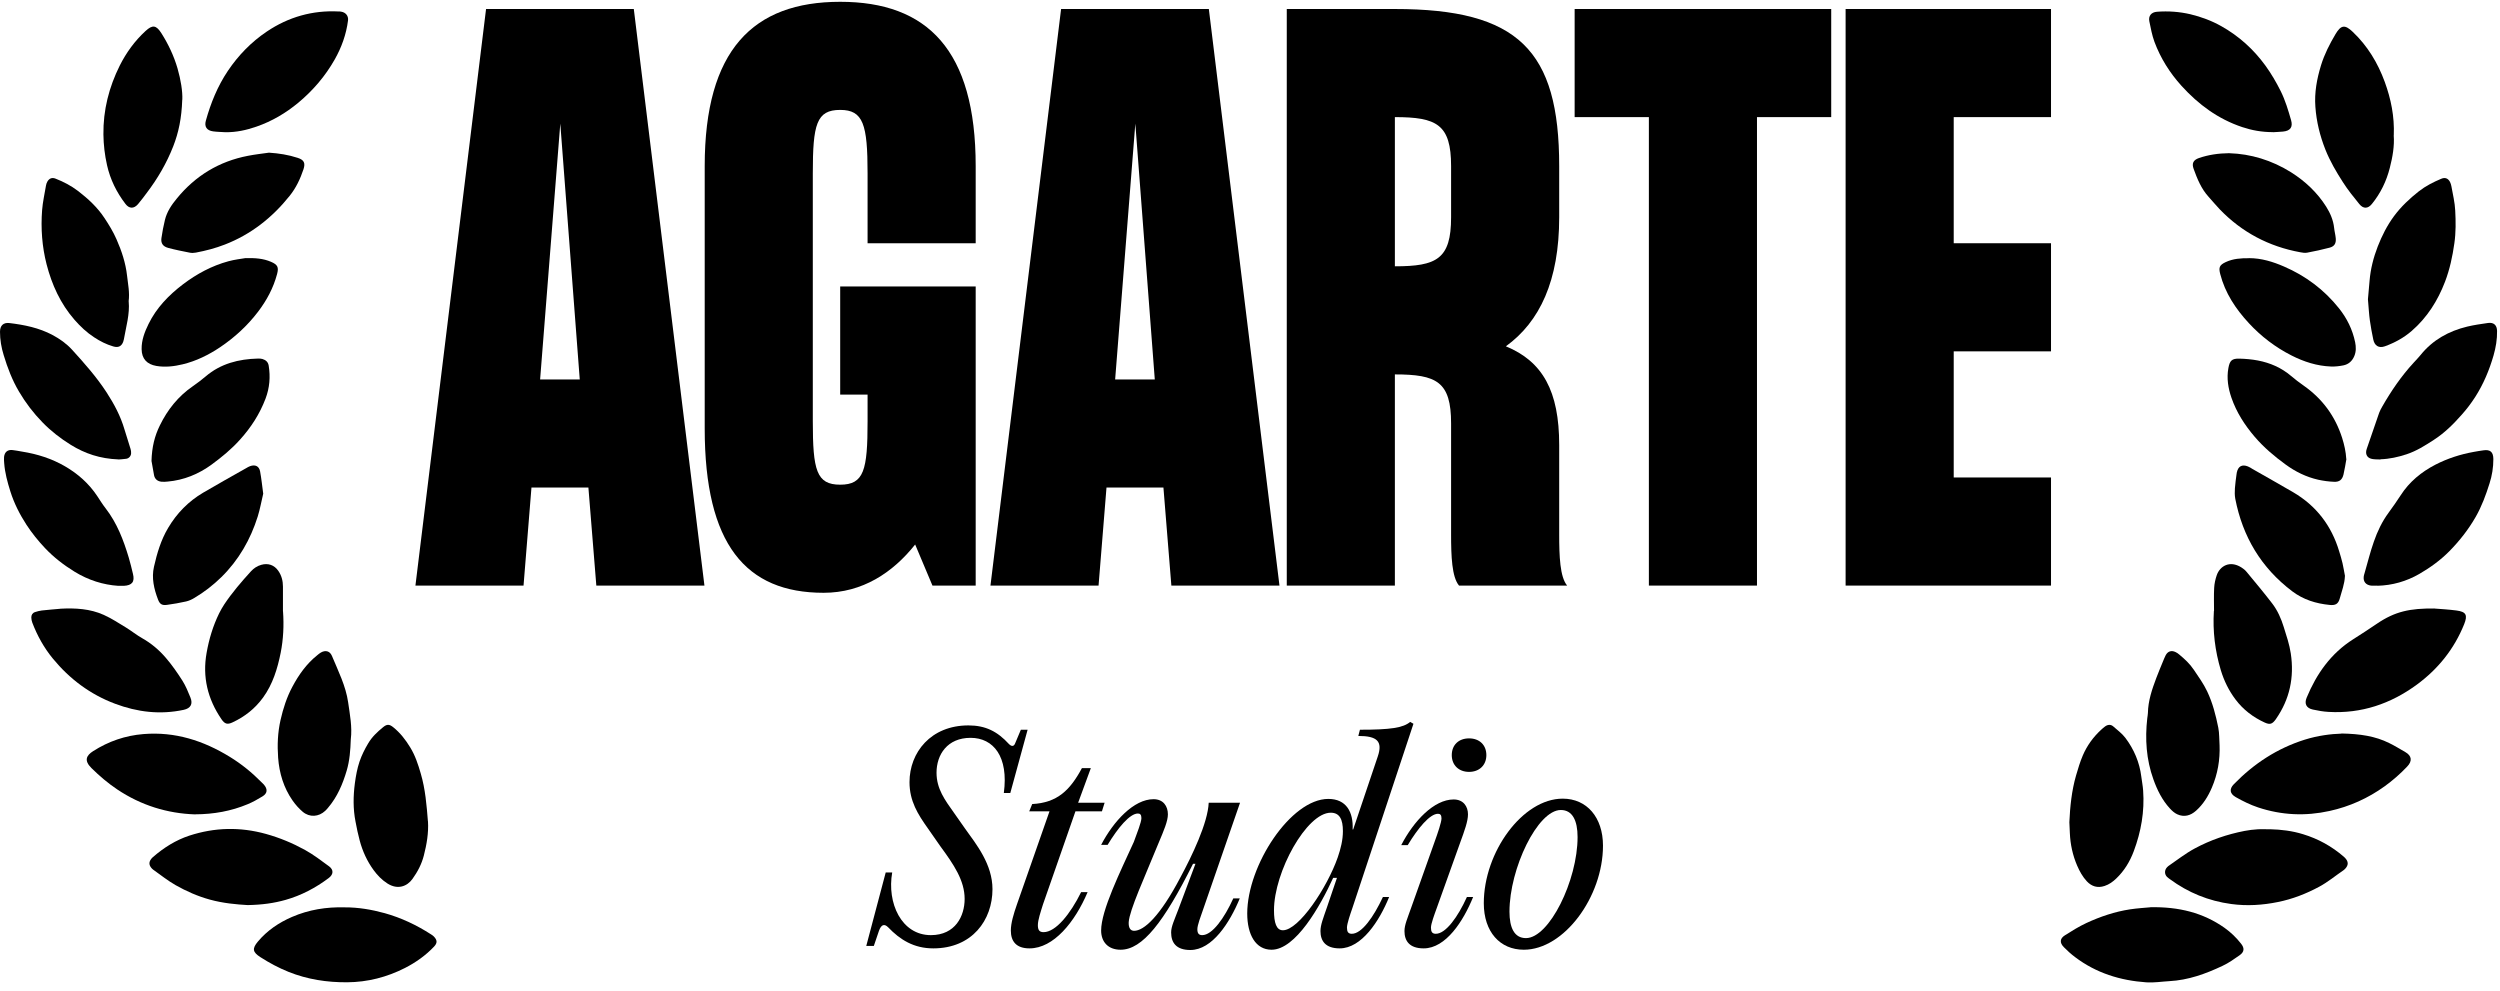 <svg width="222" height="88" viewBox="0 0 222 88" fill="none" xmlns="http://www.w3.org/2000/svg">
<path d="M212.562 12.012C212.638 12.958 212.461 13.948 212.215 14.907C211.919 16.08 211.395 17.164 210.626 18.11C210.279 18.539 209.869 18.565 209.509 18.123C208.999 17.499 208.488 16.862 208.053 16.181C207.46 15.26 206.905 14.314 206.495 13.286C206.009 12.056 205.7 10.801 205.606 9.489C205.511 8.215 205.738 6.998 206.11 5.787C206.413 4.803 206.879 3.901 207.397 3.024C207.882 2.211 208.229 2.167 208.917 2.823C210.235 4.071 211.149 5.585 211.767 7.275C212.316 8.783 212.638 10.34 212.568 12.018L212.562 12.012Z" fill="black"/>
<path d="M207.914 65.134C209.585 65.166 210.922 65.368 212.165 65.986C212.657 66.225 213.123 66.516 213.596 66.787C214.177 67.121 214.221 67.588 213.76 68.067C213.149 68.717 212.48 69.297 211.761 69.82C210.279 70.886 208.645 71.624 206.861 72.015C204.723 72.488 202.61 72.394 200.522 71.7C199.822 71.466 199.173 71.145 198.536 70.785C198.006 70.483 197.943 70.073 198.359 69.644C200.138 67.815 202.212 66.452 204.66 65.683C205.82 65.317 207.006 65.172 207.908 65.147L207.914 65.134Z" fill="black"/>
<path d="M210.273 26.574C210.311 26.171 210.367 25.553 210.418 24.928C210.506 23.875 210.765 22.866 211.143 21.888C211.515 20.936 211.969 20.034 212.581 19.202C213.212 18.35 213.969 17.638 214.795 16.988C215.4 16.515 216.075 16.174 216.775 15.878C217.122 15.727 217.393 15.834 217.563 16.162C217.62 16.275 217.658 16.408 217.683 16.534C217.809 17.253 217.992 17.978 218.024 18.703C218.074 19.668 218.087 20.633 217.948 21.598C217.784 22.771 217.538 23.919 217.116 25.023C216.472 26.707 215.526 28.202 214.151 29.393C213.451 29.999 212.65 30.434 211.78 30.75C211.238 30.945 210.859 30.699 210.746 30.144C210.632 29.583 210.519 29.015 210.443 28.448C210.367 27.905 210.342 27.356 210.273 26.581V26.574Z" fill="black"/>
<path d="M190.955 80.561C193.484 80.516 195.634 81.046 197.545 82.396C198.1 82.793 198.592 83.266 199.015 83.809C199.324 84.206 199.292 84.528 198.889 84.818C198.397 85.165 197.899 85.518 197.356 85.77C195.861 86.477 194.316 87.038 192.639 87.126C191.958 87.164 191.289 87.277 190.602 87.233C188.274 87.069 186.136 86.407 184.263 84.988C183.91 84.723 183.576 84.42 183.267 84.105C182.882 83.714 182.913 83.342 183.361 83.058C183.979 82.667 184.604 82.276 185.266 81.967C186.502 81.393 187.795 80.958 189.145 80.75C189.813 80.649 190.494 80.611 190.955 80.567V80.561Z" fill="black"/>
<path d="M201.853 11.734C200.825 11.734 199.967 11.57 199.109 11.286C196.959 10.567 195.224 9.281 193.723 7.628C192.677 6.474 191.857 5.169 191.314 3.712C191.1 3.125 190.986 2.501 190.86 1.889C190.766 1.41 191.037 1.082 191.541 1.044C192.538 0.968 193.528 1.038 194.505 1.265C195.477 1.498 196.404 1.845 197.274 2.337C198.826 3.214 200.112 4.374 201.159 5.812C201.683 6.531 202.13 7.3 202.528 8.095C202.938 8.921 203.196 9.798 203.449 10.675C203.625 11.293 203.379 11.621 202.73 11.684C202.389 11.715 202.048 11.728 201.84 11.741L201.853 11.734Z" fill="black"/>
<path d="M216.188 54.04C216.674 54.078 217.406 54.116 218.131 54.211C219.001 54.324 219.14 54.621 218.818 55.428C217.935 57.623 216.516 59.395 214.624 60.789C212.297 62.498 209.692 63.387 206.779 63.217C206.312 63.192 205.845 63.11 205.385 63.009C204.811 62.889 204.603 62.498 204.83 61.956C205.707 59.836 206.98 58.026 208.955 56.771C209.661 56.324 210.361 55.869 211.055 55.396C212.694 54.28 214.025 54.015 216.188 54.034V54.04Z" fill="black"/>
<path d="M201.576 73.636C202.572 73.661 203.55 73.781 204.508 74.077C205.858 74.487 207.056 75.149 208.122 76.07C208.16 76.102 208.204 76.14 208.236 76.177C208.551 76.505 208.557 76.821 208.255 77.142C208.217 77.18 208.179 77.218 208.141 77.25C207.409 77.748 206.728 78.322 205.94 78.744C204.779 79.369 203.562 79.842 202.276 80.1C200.913 80.378 199.532 80.466 198.138 80.277C196.126 80.006 194.31 79.268 192.677 78.063C192.595 78 192.506 77.943 192.431 77.868C192.197 77.628 192.197 77.269 192.431 77.016C192.468 76.978 192.506 76.941 192.544 76.909C193.32 76.379 194.058 75.793 194.89 75.345C196.284 74.594 197.76 74.09 199.311 73.787C199.696 73.711 200.087 73.667 200.478 73.642C200.844 73.617 201.21 73.642 201.576 73.642V73.636Z" fill="black"/>
<path d="M211.092 52.003C210.91 52.003 210.727 52.022 210.544 52.003C210.077 51.94 209.844 51.644 209.9 51.19C209.913 51.089 209.945 50.988 209.976 50.887C210.247 49.96 210.474 49.014 210.796 48.106C211.111 47.191 211.528 46.315 212.108 45.526C212.48 45.022 212.839 44.504 213.18 43.981C213.949 42.783 215.015 41.912 216.264 41.263C217.343 40.708 218.484 40.342 219.676 40.127C219.96 40.077 220.244 40.026 220.528 39.989C221.133 39.9 221.404 40.134 221.41 40.764C221.41 41.502 221.297 42.228 221.07 42.928C220.748 43.949 220.382 44.952 219.846 45.892C219.203 47.014 218.421 48.011 217.519 48.932C216.724 49.739 215.81 50.401 214.839 50.963C213.691 51.625 212.436 51.984 211.105 52.016L211.092 52.003Z" fill="black"/>
<path d="M211.389 40.802C211.156 40.79 210.916 40.802 210.689 40.764C210.254 40.701 210.046 40.411 210.128 39.995C210.134 39.944 210.153 39.894 210.172 39.844C210.538 38.784 210.897 37.718 211.269 36.659C211.339 36.463 211.446 36.28 211.547 36.097C212.341 34.71 213.237 33.398 214.322 32.219C214.536 31.985 214.751 31.765 214.952 31.519C216.031 30.181 217.45 29.399 219.09 29.002C219.695 28.857 220.319 28.769 220.938 28.68C221.442 28.611 221.732 28.87 221.739 29.393C221.751 30.131 221.631 30.85 221.429 31.556C221.051 32.868 220.528 34.117 219.79 35.265C219.437 35.814 219.039 36.337 218.604 36.823C217.86 37.668 217.065 38.456 216.113 39.068C215.343 39.566 214.58 40.052 213.697 40.342C212.947 40.588 212.19 40.758 211.395 40.783L211.389 40.802Z" fill="black"/>
<path d="M183.759 73.011C183.822 71.637 183.96 70.23 184.352 68.868C184.528 68.269 184.705 67.663 184.951 67.089C185.323 66.219 185.871 65.456 186.578 64.806C186.691 64.699 186.811 64.598 186.937 64.504C187.177 64.333 187.436 64.314 187.656 64.504C188.028 64.832 188.438 65.134 188.735 65.525C189.498 66.541 189.99 67.689 190.148 68.963C190.198 69.379 190.286 69.789 190.311 70.205C190.444 72.059 190.129 73.85 189.479 75.585C189.138 76.499 188.64 77.325 187.927 78.007C187.625 78.297 187.291 78.543 186.881 78.675C186.262 78.877 185.745 78.719 185.316 78.265C184.938 77.861 184.673 77.382 184.452 76.871C184.055 75.951 183.847 74.986 183.803 73.983C183.79 73.667 183.771 73.358 183.759 73.005V73.011Z" fill="black"/>
<path d="M208.229 51.152C208.204 51.858 207.945 52.495 207.769 53.151C207.636 53.637 207.384 53.769 206.88 53.719C205.662 53.599 204.546 53.258 203.543 52.502C200.787 50.414 199.147 47.658 198.492 44.29C198.435 43.987 198.441 43.666 198.46 43.357C198.485 42.94 198.555 42.524 198.605 42.108C198.605 42.057 198.618 42.001 198.63 41.95C198.75 41.401 199.097 41.212 199.614 41.42C199.759 41.477 199.892 41.565 200.024 41.647C201.229 42.335 202.433 43.01 203.632 43.71C205.688 44.914 207.037 46.68 207.718 48.957C207.826 49.31 207.933 49.657 208.015 50.01C208.103 50.389 208.16 50.773 208.236 51.158L208.229 51.152Z" fill="black"/>
<path d="M197.098 66.175C197.148 67.48 196.927 68.736 196.416 69.934C196.089 70.703 195.647 71.422 195.01 71.99C194.524 72.425 193.957 72.589 193.345 72.311C193.093 72.198 192.866 71.99 192.677 71.782C191.995 71.037 191.554 70.142 191.22 69.202C190.589 67.443 190.469 65.632 190.677 63.785C190.696 63.627 190.728 63.476 190.734 63.318C190.753 62.227 191.1 61.211 191.478 60.209C191.661 59.717 191.869 59.237 192.065 58.752C192.147 58.556 192.222 58.361 192.317 58.178C192.506 57.831 192.822 57.73 193.181 57.9C193.301 57.957 193.408 58.026 193.509 58.115C193.995 58.518 194.455 58.941 194.808 59.471C195.231 60.101 195.672 60.707 196 61.401C196.486 62.429 196.763 63.513 196.984 64.617C197.085 65.128 197.06 65.658 197.098 66.181V66.175Z" fill="black"/>
<path d="M199.709 22.923C200.806 22.923 201.828 23.238 202.818 23.667C204.748 24.5 206.388 25.729 207.699 27.375C208.412 28.265 208.904 29.267 209.137 30.39C209.219 30.8 209.232 31.216 209.062 31.62C208.873 32.068 208.551 32.352 208.09 32.446C207.731 32.516 207.365 32.56 206.999 32.547C205.751 32.503 204.584 32.124 203.48 31.563C202.042 30.832 200.781 29.867 199.69 28.687C198.523 27.426 197.59 26.02 197.154 24.329C197.003 23.743 197.091 23.535 197.64 23.276C198.296 22.967 198.996 22.923 199.702 22.929L199.709 22.923Z" fill="black"/>
<path d="M197.981 13.607C199.847 13.664 201.727 14.219 203.455 15.304C204.71 16.099 205.77 17.095 206.564 18.35C206.93 18.93 207.195 19.548 207.271 20.242C207.302 20.551 207.39 20.86 207.416 21.169C207.453 21.617 207.296 21.882 206.861 21.995C206.205 22.172 205.536 22.311 204.874 22.437C204.678 22.475 204.458 22.437 204.256 22.399C201.468 21.888 199.078 20.627 197.11 18.584C196.763 18.224 196.454 17.839 196.12 17.474C195.47 16.761 195.117 15.884 194.796 15.001C194.613 14.503 194.764 14.207 195.275 14.03C196.101 13.752 196.946 13.614 197.987 13.601L197.981 13.607Z" fill="black"/>
<path d="M196.606 54.242C196.606 53.561 196.581 52.88 196.618 52.205C196.637 51.821 196.726 51.43 196.852 51.064C197.129 50.282 197.987 49.733 199.028 50.383C199.204 50.49 199.374 50.629 199.501 50.786C200.27 51.713 201.039 52.634 201.771 53.587C202.25 54.211 202.566 54.93 202.799 55.687C203.039 56.462 203.304 57.226 203.423 58.033C203.739 60.146 203.329 62.088 202.105 63.848C202.093 63.867 202.08 63.892 202.061 63.911C201.771 64.302 201.563 64.365 201.121 64.169C200.081 63.696 199.192 63.022 198.504 62.101C197.918 61.319 197.495 60.455 197.211 59.521C196.694 57.8 196.48 56.046 196.593 54.255L196.606 54.242Z" fill="black"/>
<path d="M208.362 40.752C208.28 41.213 208.21 41.679 208.103 42.133C207.99 42.6 207.744 42.808 207.258 42.783C206.791 42.764 206.318 42.701 205.858 42.6C204.798 42.36 203.833 41.887 202.963 41.25C201.967 40.525 201.033 39.737 200.226 38.797C199.33 37.75 198.599 36.615 198.151 35.316C197.861 34.471 197.716 33.594 197.88 32.692C197.999 32.03 198.182 31.828 198.864 31.847C199.412 31.86 199.961 31.91 200.497 32.011C201.588 32.219 202.591 32.654 203.449 33.386C203.808 33.688 204.18 33.979 204.565 34.243C206.23 35.41 207.371 36.962 207.983 38.892C208.172 39.491 208.311 40.103 208.349 40.752H208.362Z" fill="black"/>
<path d="M16.183 8.852C16.127 10.498 15.862 11.766 15.382 12.996C14.796 14.49 13.995 15.865 13.024 17.139C12.771 17.473 12.525 17.814 12.254 18.129C11.888 18.552 11.472 18.546 11.138 18.104C10.35 17.076 9.788 15.935 9.504 14.667C9.303 13.771 9.195 12.863 9.183 11.942C9.158 9.779 9.675 7.748 10.633 5.825C11.214 4.671 11.964 3.636 12.916 2.76C13.547 2.173 13.875 2.23 14.335 2.955C14.954 3.933 15.445 4.973 15.767 6.083C16.057 7.092 16.221 8.12 16.19 8.852H16.183Z" fill="black"/>
<path d="M17.331 72.318C14.859 72.236 12.525 71.517 10.406 70.098C9.58 69.543 8.823 68.9 8.117 68.2C7.448 67.537 7.657 67.09 8.275 66.698C9.643 65.828 11.119 65.317 12.746 65.185C15.546 64.958 18.056 65.765 20.409 67.209C21.437 67.84 22.37 68.597 23.215 69.455C23.291 69.53 23.367 69.6 23.436 69.675C23.783 70.085 23.752 70.451 23.304 70.722C22.881 70.981 22.446 71.227 21.986 71.416C20.523 72.028 18.984 72.305 17.331 72.312V72.318Z" fill="black"/>
<path d="M30.601 80.573C31.818 80.567 32.997 80.769 34.164 81.09C35.634 81.5 37.002 82.15 38.283 82.976C38.371 83.033 38.459 83.09 38.529 83.165C38.831 83.481 38.85 83.733 38.547 84.055C37.803 84.843 36.927 85.461 35.968 85.953C34.36 86.773 32.638 87.214 30.834 87.227C29.049 87.24 27.296 86.975 25.618 86.3C24.742 85.947 23.916 85.505 23.121 84.994C22.427 84.547 22.377 84.237 22.9 83.613C23.726 82.629 24.761 81.929 25.927 81.425C27.416 80.781 28.98 80.529 30.595 80.573H30.601Z" fill="black"/>
<path d="M11.428 26.757C11.535 27.899 11.195 29.009 10.999 30.138C10.986 30.213 10.961 30.289 10.936 30.365C10.778 30.762 10.495 30.894 10.053 30.762C9.448 30.585 8.886 30.302 8.363 29.955C7.701 29.526 7.139 28.996 6.616 28.397C5.367 26.965 4.604 25.281 4.137 23.471C3.734 21.901 3.614 20.274 3.74 18.653C3.797 17.927 3.961 17.209 4.081 16.49C4.099 16.363 4.144 16.237 4.207 16.124C4.377 15.834 4.623 15.739 4.938 15.865C5.645 16.143 6.313 16.49 6.925 16.956C7.821 17.644 8.647 18.407 9.271 19.353C9.675 19.958 10.059 20.589 10.35 21.258C10.804 22.286 11.157 23.351 11.283 24.48C11.365 25.231 11.529 25.975 11.422 26.77L11.428 26.757Z" fill="black"/>
<path d="M20.018 11.741C19.652 11.716 19.286 11.716 18.921 11.665C18.366 11.589 18.132 11.255 18.277 10.725C18.712 9.155 19.318 7.66 20.232 6.298C21.166 4.91 22.307 3.737 23.689 2.804C25.612 1.511 27.744 0.899 30.071 1.019C30.147 1.019 30.229 1.019 30.304 1.038C30.708 1.107 30.954 1.416 30.904 1.82C30.746 3.056 30.33 4.21 29.718 5.289C28.885 6.758 27.801 8.026 26.501 9.111C25.385 10.038 24.162 10.763 22.78 11.242C21.878 11.558 20.97 11.753 20.018 11.741Z" fill="black"/>
<path d="M5.367 54.053C6.685 53.984 7.997 54.053 9.214 54.602C9.902 54.911 10.539 55.333 11.188 55.724C11.68 56.027 12.128 56.393 12.633 56.677C13.446 57.137 14.14 57.73 14.733 58.424C15.275 59.054 15.755 59.748 16.202 60.448C16.492 60.909 16.701 61.426 16.909 61.937C17.148 62.517 16.928 62.901 16.309 63.034C14.222 63.482 12.197 63.236 10.217 62.492C8.01 61.665 6.181 60.291 4.692 58.48C3.91 57.528 3.311 56.45 2.87 55.295C2.813 55.15 2.788 54.993 2.781 54.841C2.775 54.614 2.882 54.431 3.103 54.356C3.298 54.293 3.507 54.236 3.708 54.211C4.257 54.148 4.8 54.11 5.348 54.059L5.367 54.053Z" fill="black"/>
<path d="M21.992 80.372C21.027 80.315 19.816 80.214 18.618 79.88C17.546 79.583 16.549 79.142 15.591 78.6C14.89 78.202 14.254 77.685 13.591 77.218C13.528 77.174 13.478 77.111 13.427 77.054C13.219 76.796 13.219 76.537 13.427 76.272C13.478 76.209 13.528 76.153 13.591 76.102C14.55 75.269 15.61 74.601 16.814 74.204C19.059 73.472 21.317 73.415 23.613 74.052C24.836 74.393 25.991 74.872 27.088 75.478C27.838 75.894 28.532 76.424 29.226 76.934C29.642 77.244 29.617 77.653 29.182 77.975C28.021 78.846 26.754 79.514 25.354 79.911C24.345 80.195 23.31 80.347 21.992 80.372Z" fill="black"/>
<path d="M10.501 52.022C9.176 51.934 7.852 51.524 6.622 50.767C5.657 50.174 4.768 49.487 3.999 48.673C3.393 48.03 2.825 47.33 2.346 46.592C1.753 45.678 1.255 44.7 0.921 43.64C0.662 42.814 0.435 41.988 0.372 41.124C0.36 40.941 0.341 40.758 0.36 40.575C0.41 40.14 0.675 39.919 1.104 39.964C1.388 39.989 1.671 40.058 1.955 40.102C3.305 40.317 4.591 40.72 5.783 41.414C6.931 42.083 7.896 42.94 8.634 44.05C8.88 44.422 9.113 44.801 9.385 45.148C10.394 46.453 10.968 47.961 11.434 49.518C11.579 49.991 11.687 50.477 11.806 50.956C11.983 51.663 11.731 51.984 10.993 52.022C10.86 52.022 10.734 52.022 10.495 52.022H10.501Z" fill="black"/>
<path d="M10.52 40.796C8.88 40.733 7.543 40.279 6.288 39.503C5.373 38.935 4.528 38.28 3.778 37.51C2.971 36.684 2.277 35.776 1.69 34.779C1.085 33.758 0.669 32.666 0.328 31.538C0.12 30.869 0 30.169 0 29.463C0 28.908 0.303 28.624 0.833 28.687C2.163 28.845 3.462 29.109 4.661 29.746C5.31 30.093 5.91 30.516 6.408 31.065C7.499 32.263 8.571 33.474 9.46 34.836C10.135 35.877 10.709 36.949 11.056 38.141C11.226 38.715 11.415 39.289 11.592 39.863C11.63 39.982 11.649 40.121 11.642 40.247C11.636 40.487 11.46 40.701 11.214 40.739C10.93 40.783 10.646 40.79 10.526 40.802L10.52 40.796Z" fill="black"/>
<path d="M38.005 72.936C38.068 73.97 37.892 74.973 37.639 75.963C37.444 76.726 37.084 77.42 36.617 78.063C36.163 78.688 35.337 79.047 34.404 78.454C33.912 78.139 33.514 77.729 33.174 77.262C32.6 76.474 32.196 75.591 31.944 74.651C31.793 74.096 31.679 73.535 31.572 72.967C31.345 71.826 31.364 70.684 31.515 69.536C31.604 68.887 31.717 68.256 31.925 67.632C32.121 67.058 32.386 66.528 32.695 66.011C33.035 65.43 33.508 64.995 34.013 64.579C34.36 64.295 34.568 64.295 34.921 64.579C35.539 65.077 36.018 65.695 36.428 66.37C36.87 67.089 37.128 67.877 37.362 68.685C37.772 70.079 37.885 71.504 37.999 72.936H38.005Z" fill="black"/>
<path d="M21.74 22.923C22.692 22.897 23.386 22.96 24.054 23.244C24.66 23.503 24.767 23.73 24.603 24.342C24.275 25.571 23.689 26.663 22.919 27.678C21.973 28.92 20.844 29.955 19.558 30.825C18.536 31.512 17.426 32.061 16.221 32.351C15.464 32.534 14.682 32.629 13.888 32.496C13.043 32.351 12.588 31.859 12.576 31.008C12.563 30.201 12.847 29.469 13.194 28.763C13.9 27.325 14.991 26.202 16.253 25.244C17.47 24.323 18.801 23.604 20.283 23.2C20.831 23.049 21.412 22.986 21.74 22.929V22.923Z" fill="black"/>
<path d="M23.373 43.843C23.215 44.498 23.096 45.192 22.888 45.861C22.244 47.91 21.197 49.733 19.659 51.247C18.927 51.966 18.126 52.584 17.243 53.107C17.022 53.24 16.776 53.353 16.524 53.41C15.963 53.536 15.395 53.637 14.827 53.713C14.392 53.77 14.19 53.656 14.033 53.24C13.673 52.3 13.446 51.322 13.673 50.326C13.944 49.128 14.291 47.955 14.928 46.882C15.704 45.571 16.738 44.517 18.044 43.748C19.305 43.004 20.586 42.297 21.86 41.572C21.973 41.509 22.087 41.433 22.206 41.395C22.66 41.231 23.007 41.389 23.096 41.856C23.215 42.493 23.279 43.149 23.373 43.836V43.843Z" fill="black"/>
<path d="M31.15 65.651C31.118 66.591 31.055 67.531 30.784 68.439C30.431 69.625 29.958 70.754 29.144 71.712C29.062 71.813 28.974 71.914 28.879 72.002C28.299 72.545 27.492 72.602 26.88 72.085C26.546 71.801 26.243 71.46 25.991 71.101C25.19 69.959 24.799 68.66 24.698 67.285C24.616 66.162 24.66 65.046 24.912 63.936C25.145 62.908 25.467 61.912 25.959 60.991C26.527 59.925 27.22 58.941 28.179 58.178C28.28 58.096 28.381 58.008 28.494 57.945C28.898 57.711 29.289 57.806 29.472 58.235C30.033 59.584 30.708 60.915 30.916 62.372C31.068 63.45 31.288 64.541 31.15 65.658V65.651Z" fill="black"/>
<path d="M23.884 13.557C24.761 13.614 25.612 13.746 26.438 14.018C27 14.2 27.132 14.472 26.949 15.033C26.665 15.878 26.293 16.679 25.726 17.385C24.174 19.328 22.288 20.816 19.961 21.718C19.129 22.04 18.271 22.267 17.394 22.431C17.218 22.462 17.022 22.475 16.852 22.437C16.209 22.311 15.572 22.185 14.941 22.015C14.468 21.889 14.272 21.605 14.335 21.144C14.411 20.602 14.518 20.059 14.645 19.53C14.821 18.804 15.237 18.186 15.704 17.625C17.35 15.607 19.457 14.327 22.023 13.835C22.635 13.715 23.26 13.645 23.884 13.557Z" fill="black"/>
<path d="M25.133 54.293C25.221 55.523 25.164 56.753 24.925 57.964C24.641 59.376 24.225 60.751 23.36 61.943C22.648 62.921 21.74 63.64 20.655 64.144C20.188 64.365 19.955 64.296 19.658 63.854C18.441 62.069 17.962 60.114 18.347 57.97C18.561 56.753 18.914 55.58 19.457 54.469C19.595 54.192 19.753 53.914 19.923 53.656C20.623 52.609 21.443 51.657 22.288 50.73C22.541 50.458 22.837 50.257 23.203 50.156C23.802 49.985 24.351 50.168 24.71 50.685C25.007 51.108 25.126 51.587 25.126 52.092C25.133 52.823 25.126 53.555 25.126 54.287L25.133 54.293Z" fill="black"/>
<path d="M13.453 40.96C13.484 39.692 13.736 38.715 14.19 37.788C14.878 36.375 15.83 35.183 17.136 34.287C17.52 34.023 17.899 33.732 18.258 33.43C19.602 32.282 21.197 31.884 22.913 31.84C23.045 31.84 23.178 31.84 23.304 31.878C23.594 31.966 23.808 32.143 23.859 32.465C24.023 33.468 23.941 34.445 23.581 35.397C23.064 36.76 22.295 37.952 21.317 39.036C20.56 39.882 19.69 40.594 18.788 41.257C17.628 42.102 16.328 42.638 14.884 42.764C14.701 42.783 14.518 42.795 14.335 42.776C13.995 42.739 13.749 42.549 13.68 42.203C13.585 41.717 13.503 41.231 13.459 40.96H13.453Z" fill="black"/>
<path d="M182.13 10.4H173.49V21.6H182.13V31.2H173.49V42.4H182.13V52H163.89V0.8H182.13V10.4Z" fill="black"/>
<path d="M162.612 0.8V10.4H156.02V52H146.42V10.4H139.828V0.8H162.612Z" fill="black"/>
<path d="M138.457 47.456C138.457 49.376 138.521 51.232 139.161 52H129.561C128.921 51.232 128.857 49.376 128.857 47.456V37.6C128.857 33.888 127.577 33.248 123.865 33.248V52H114.265V0.8H123.865C134.809 0.8 138.457 4.448 138.457 14.752V19.296C138.457 24.928 136.729 28.576 133.721 30.752C136.985 32.096 138.457 34.72 138.457 39.52V47.456ZM128.857 14.752C128.857 11.04 127.577 10.4 123.865 10.4V23.648C127.577 23.648 128.857 23.008 128.857 19.296V14.752Z" fill="black"/>
<path d="M104.017 52L103.313 43.296H98.257L97.552 52H87.953L94.225 0.8H107.345L113.617 52H104.017ZM99.025 33.696H102.545L100.817 10.976L99.025 33.696Z" fill="black"/>
<path d="M86.641 21.6H77.041V15.392C77.041 11.04 76.657 9.76 74.609 9.76C72.498 9.76 72.177 11.04 72.177 15.392V37.408C72.177 41.76 72.498 43.04 74.609 43.04C76.722 43.04 77.041 41.76 77.041 37.408V35.04H74.609V25.44H86.641V52H82.802L81.266 48.352C79.281 50.848 76.594 52.64 73.138 52.64C66.225 52.64 62.578 48.352 62.578 38.048V14.752C62.578 4.448 66.865 0.16 74.609 0.16C82.353 0.16 86.641 4.448 86.641 14.752V21.6Z" fill="black"/>
<path d="M52.954 52L52.25 43.296H47.194L46.49 52H36.89L43.162 0.8H56.282L62.554 52H52.954ZM47.962 33.696H51.482L49.754 10.976L47.962 33.696Z" fill="black"/>
<path d="M135.313 84.336C133.201 84.336 131.761 82.752 131.761 80.208C131.761 75.648 135.217 70.92 138.769 70.92C140.905 70.92 142.345 72.576 142.345 75.096C142.345 79.632 138.889 84.336 135.313 84.336ZM135.505 83.304C137.569 83.304 140.089 78.192 140.089 74.328C140.089 72.864 139.633 71.928 138.601 71.928C136.537 71.928 134.041 77.136 134.041 80.952C134.041 82.392 134.473 83.304 135.505 83.304Z" fill="black"/>
<path d="M130.453 68.544C129.541 68.544 128.917 67.944 128.917 67.056C128.917 66.144 129.541 65.568 130.453 65.568C131.365 65.568 131.989 66.144 131.989 67.056C131.989 67.944 131.365 68.544 130.453 68.544ZM125.317 80.592L127.381 74.784C127.669 73.992 128.005 73.008 128.005 72.672C128.005 72.36 127.885 72.264 127.693 72.264C126.973 72.264 125.917 73.536 125.005 75.048H124.429C125.533 72.912 127.333 70.992 129.085 70.992C129.949 70.992 130.357 71.616 130.357 72.312C130.357 72.936 130.045 73.776 129.661 74.832L127.573 80.664C127.381 81.192 127.069 82.032 127.069 82.368C127.069 82.728 127.165 82.92 127.501 82.92C128.389 82.92 129.469 81.408 130.261 79.656H130.813C129.949 81.792 128.389 84.216 126.421 84.216C125.149 84.216 124.717 83.544 124.717 82.68C124.717 82.128 124.981 81.552 125.317 80.592Z" fill="black"/>
<path d="M120.042 82.92C120.93 82.92 121.986 81.408 122.802 79.656H123.354C122.49 81.792 120.906 84.216 118.962 84.216C117.69 84.216 117.258 83.544 117.258 82.68C117.258 82.128 117.498 81.552 117.834 80.568L118.722 77.952H118.386C117.234 80.472 115.05 84.336 112.914 84.336C111.498 84.336 110.754 82.992 110.754 81.12C110.754 76.848 114.618 70.944 117.954 70.944C119.562 70.944 120.186 72.12 120.114 73.656H120.162L122.346 67.176C122.802 65.832 122.298 65.352 120.618 65.352L120.762 64.8C123.474 64.8 124.602 64.632 125.226 64.104L125.514 64.272L120.09 80.64C119.898 81.192 119.61 82.032 119.61 82.368C119.61 82.728 119.706 82.92 120.042 82.92ZM113.922 82.608C115.338 82.608 117.858 78.816 118.794 76.128C119.058 75.36 119.25 74.592 119.25 73.8C119.25 72.768 118.962 72.168 118.17 72.168C116.034 72.168 113.13 77.424 113.13 80.832C113.13 81.96 113.346 82.608 113.922 82.608Z" fill="black"/>
<path d="M99.509 84.336C98.381 84.336 97.781 83.616 97.781 82.632C97.781 80.832 99.485 77.4 100.685 74.76C100.973 73.968 101.357 73.008 101.357 72.648C101.357 72.336 101.237 72.24 101.045 72.24C100.325 72.24 99.269 73.512 98.357 75.024H97.781C98.885 72.912 100.685 70.968 102.437 70.968C103.301 70.968 103.709 71.592 103.709 72.312C103.709 72.912 103.349 73.752 102.893 74.832C101.621 77.952 100.301 80.808 100.229 81.888C100.205 82.416 100.397 82.656 100.709 82.656C101.573 82.656 102.989 81.408 104.837 77.88C105.821 76.056 107.261 73.08 107.333 71.28H110.117L106.829 80.784C106.637 81.336 106.325 82.152 106.325 82.512C106.325 82.872 106.445 83.04 106.757 83.04C107.645 83.04 108.725 81.528 109.517 79.776H110.093C109.205 81.936 107.645 84.36 105.701 84.36C104.429 84.36 103.997 83.688 103.997 82.8C103.997 82.272 104.285 81.696 104.645 80.736L106.157 76.704H105.941C103.349 81.888 101.453 84.336 99.509 84.336Z" fill="black"/>
<path d="M95.499 72.048L92.619 80.304C92.403 81 92.163 81.696 92.163 82.152C92.163 82.536 92.259 82.776 92.667 82.776C93.747 82.776 95.043 81.168 96.003 79.224H96.579C95.451 81.888 93.555 84.216 91.419 84.216C90.243 84.216 89.763 83.592 89.763 82.632C89.763 81.984 90.003 81.168 90.315 80.28L93.195 72.048H91.395L91.659 71.4C93.891 71.28 95.019 70.176 96.075 68.208H96.867L95.739 71.28H98.091L97.851 72.048H95.499Z" fill="black"/>
<path d="M82.876 84.216C81.148 84.216 79.924 83.448 78.868 82.344C78.508 81.984 78.244 82.128 78.052 82.656L77.596 84H76.924L78.652 77.472H79.228C78.748 80.184 80.044 83.04 82.66 83.04C84.844 83.04 85.66 81.336 85.66 79.824C85.66 78.192 84.7 76.776 83.5 75.144L82.396 73.56C81.508 72.312 80.764 71.136 80.764 69.456C80.764 66.816 82.66 64.416 85.996 64.416C87.508 64.416 88.564 64.944 89.596 66.072C89.86 66.336 90.052 66.264 90.148 66L90.652 64.8H91.252L89.716 70.416H89.14C89.572 67.2 88.228 65.52 86.188 65.52C84.124 65.52 83.164 67.008 83.164 68.616C83.164 70.056 83.908 71.04 84.724 72.192L85.684 73.56C86.716 75 88.132 76.752 88.132 78.96C88.132 81.696 86.332 84.216 82.876 84.216Z" fill="black"/>
</svg>
